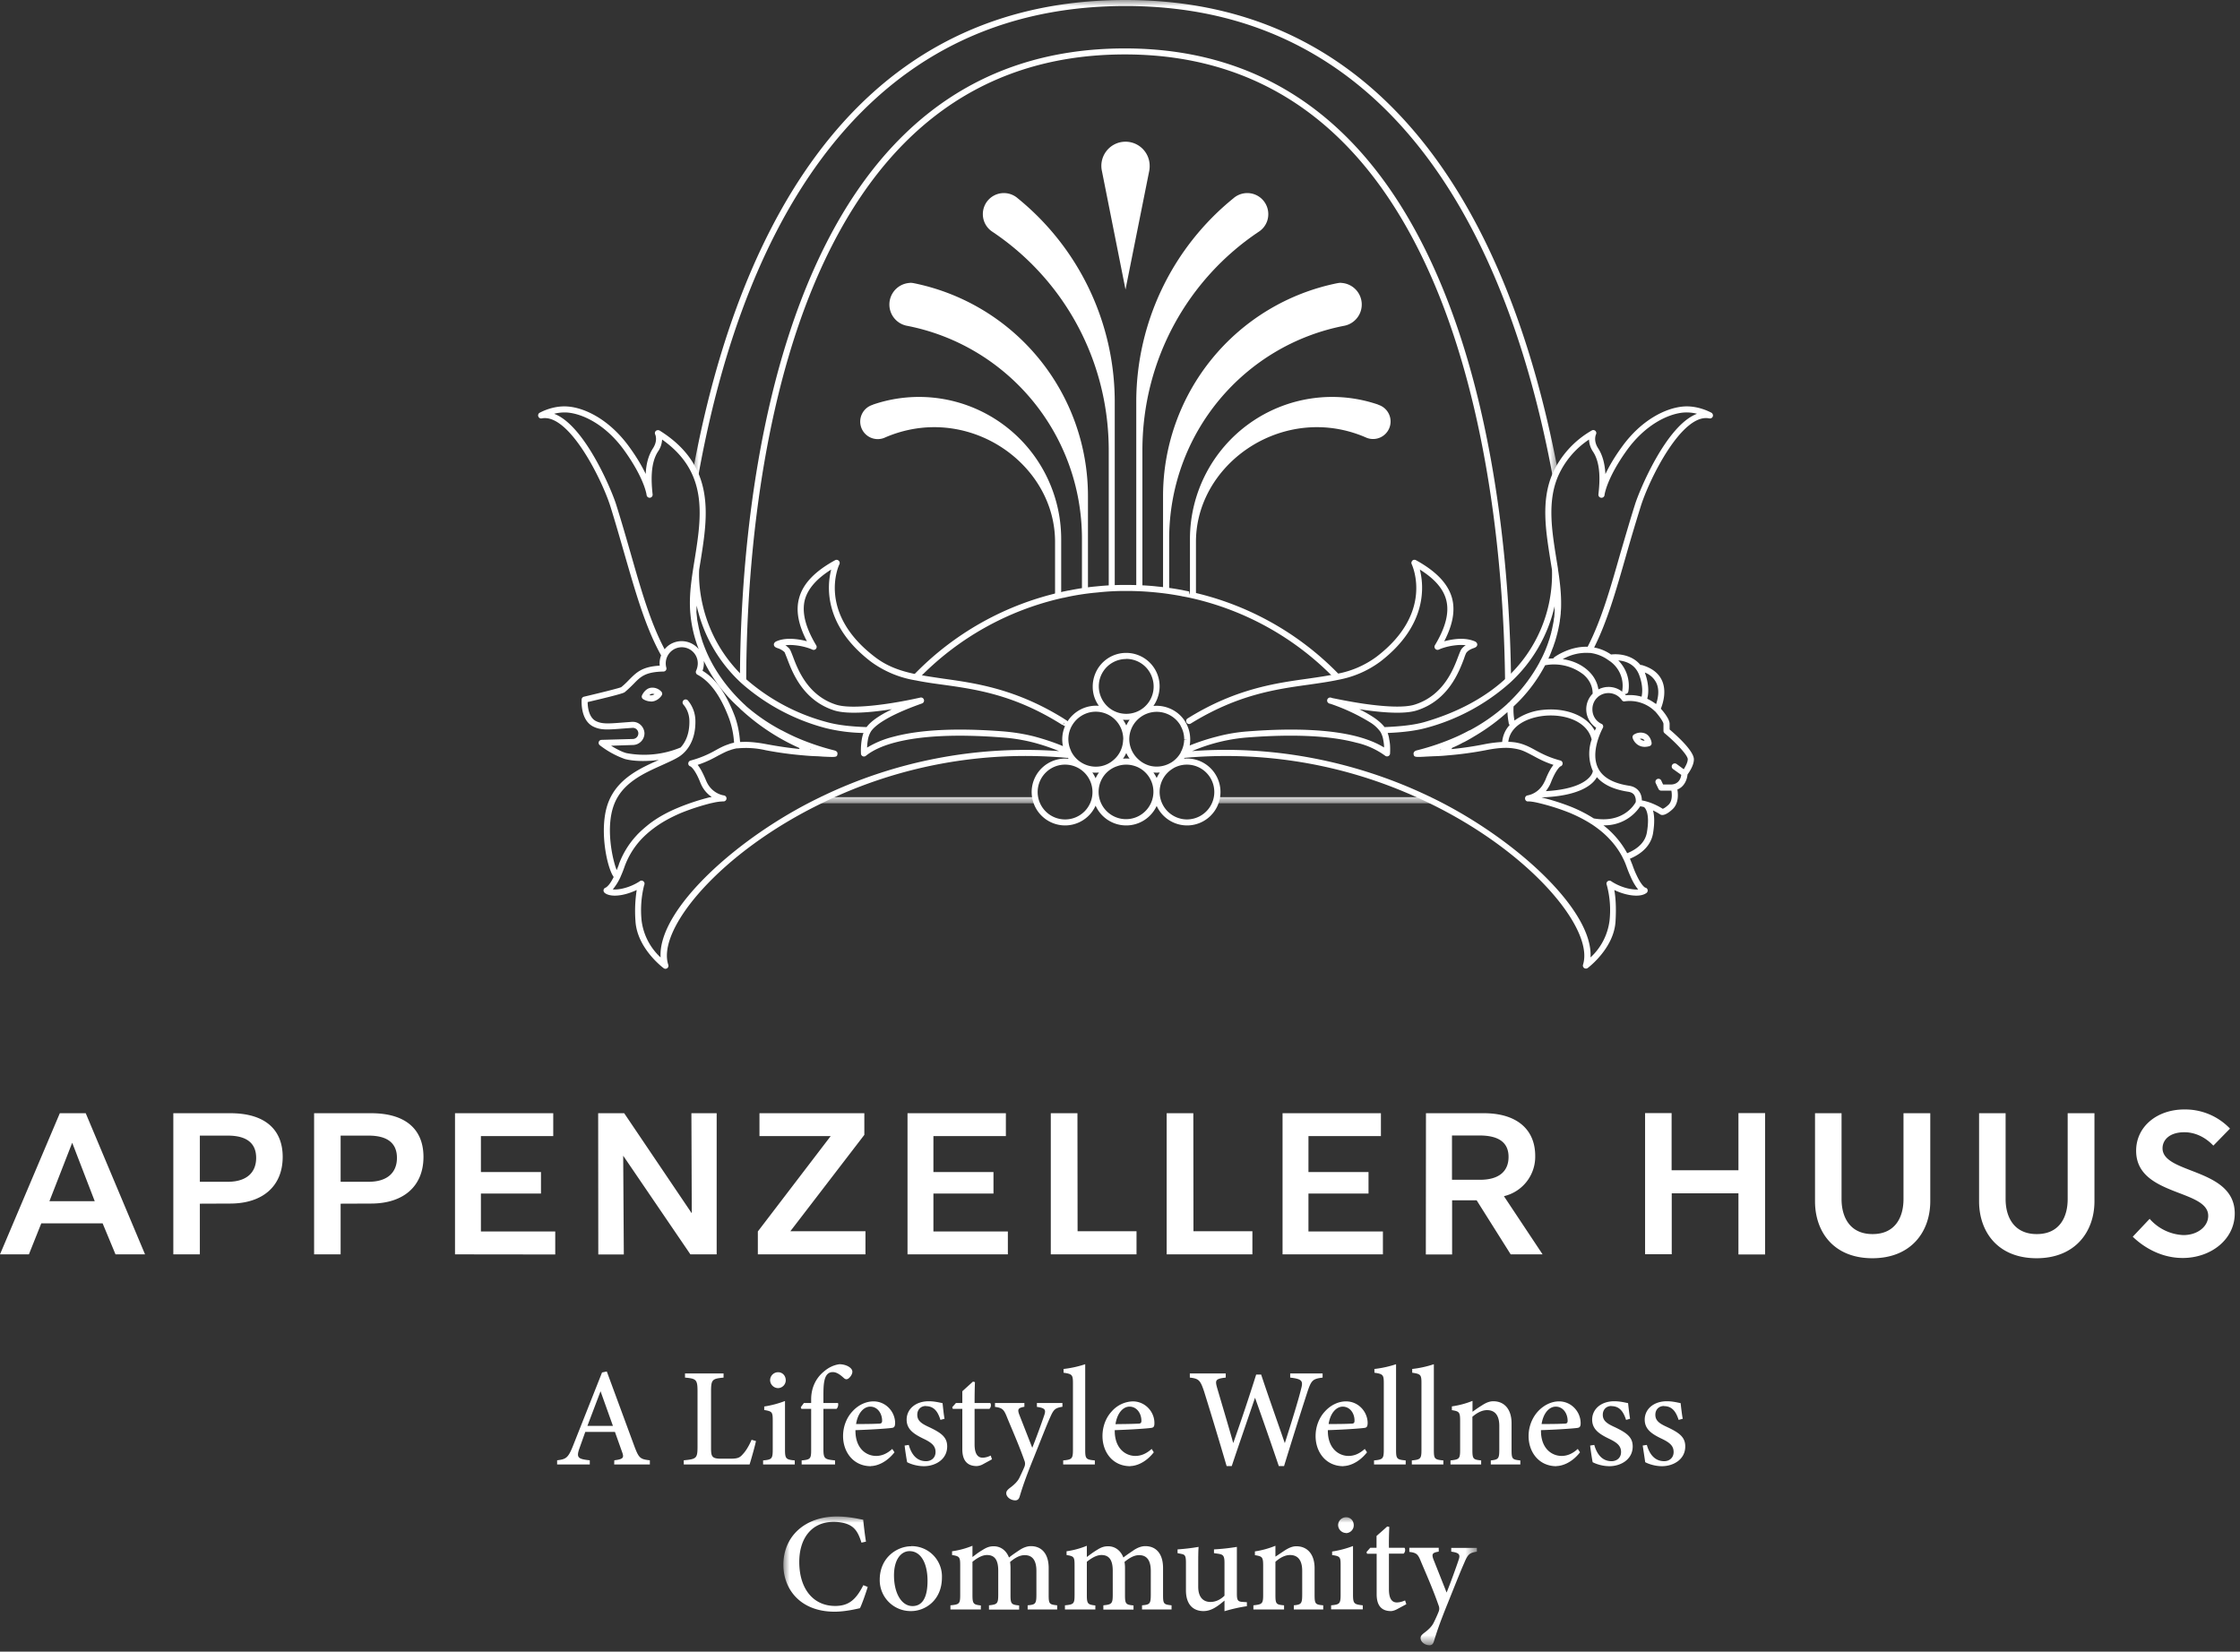 <svg xmlns="http://www.w3.org/2000/svg" width="179" height="132"><rect width="100%" height="100%" fill="#333333" stroke="none"/><mask id="a" fill="#fff"><path fill-rule="evenodd" d="M0 0h55.4v10.3H0z"/></mask><mask id="b" fill="#fff"><path fill-rule="evenodd" d="M0 0h69.2v64.21H0z"/></mask><g fill="#fff" fill-rule="evenodd"><path d="M132.96 112.37c-.38 0-.68.27-.68.7 0 .47.32.7.94.98.95.45 1.45.79 1.45 1.55 0 1.05-.96 1.58-1.86 1.58-.58 0-1.1-.19-1.34-.32l-.2-1.33.33-.05c.2.71.61 1.3 1.39 1.3.42 0 .75-.28.75-.73 0-.47-.27-.73-.88-1.03-.78-.37-1.43-.74-1.43-1.56 0-.83.7-1.47 1.77-1.47.48 0 .87.11 1.1.15.03.27.11.98.17 1.25l-.33.09c-.22-.68-.53-1.1-1.18-1.1zm-4.2 0c-.38 0-.68.27-.68.7 0 .47.32.7.94.98.94.45 1.45.79 1.45 1.55 0 1.05-.96 1.58-1.86 1.58-.58 0-1.1-.19-1.34-.32-.06-.3-.16-.95-.2-1.33l.33-.05c.2.71.61 1.3 1.38 1.3.43 0 .76-.28.76-.73 0-.47-.28-.73-.89-1.03-.77-.37-1.42-.74-1.42-1.56 0-.83.7-1.47 1.77-1.47.48 0 .87.11 1.1.15.03.27.11.98.16 1.25l-.32.09c-.22-.68-.53-1.1-1.18-1.1zm-4.44.05c-.5 0-.99.49-1.13 1.39.6 0 1.2 0 1.82-.03.2 0 .26-.06.26-.23 0-.58-.36-1.13-.95-1.13zm.05 4.76c-1.39 0-2.22-1.12-2.22-2.41 0-.77.3-1.48.75-1.97.48-.52 1.1-.8 1.68-.8 1 0 1.73.84 1.73 1.74 0 .21-.04.33-.2.37-.23.05-1.68.15-2.97.19-.02 1.45.85 2.06 1.65 2.06.45 0 .88-.18 1.29-.56l.18.27c-.7.9-1.51 1.1-1.89 1.1zm-5.24-.14v-.32c.62-.07.68-.14.68-.9v-1.86c0-.78-.3-1.26-.98-1.26-.43 0-.83.24-1.17.53v2.64c0 .75.07.78.7.85v.32h-2.45v-.32c.7-.08.77-.12.77-.86v-2.3c0-.72-.08-.76-.66-.86v-.3a7.1 7.1 0 0 0 1.65-.44 79.48 79.48 0 0 0 0 .87c.22-.16.46-.33.75-.51.31-.2.59-.33.91-.33.9 0 1.46.66 1.46 1.76v2.12c0 .75.06.78.7.85v.32zm-6.31-.32c.7-.07.77-.13.77-.86v-5.31c0-.67-.05-.74-.74-.84v-.3a8.44 8.44 0 0 0 1.73-.38v6.83c0 .74.05.79.76.86v.32h-2.52zm-3.02 0c.7-.07.78-.13.78-.86v-5.31c0-.67-.06-.74-.75-.84v-.3a8.44 8.44 0 0 0 1.73-.38v6.83c0 .74.06.79.77.86v.32h-2.53zm-2.5-4.3c-.5 0-.99.49-1.13 1.39.6 0 1.2 0 1.82-.03.19 0 .25-.06.25-.23.01-.58-.35-1.13-.95-1.13zm.05 4.76c-1.39 0-2.22-1.12-2.22-2.41 0-.77.29-1.48.75-1.97.47-.52 1.09-.8 1.68-.8 1 0 1.73.84 1.73 1.74-.01.21-.04.33-.2.37-.23.05-1.69.15-2.98.19-.02 1.45.86 2.06 1.65 2.06.46 0 .88-.18 1.3-.56l.18.27c-.71.9-1.51 1.1-1.89 1.1zm-1.66-7.08c-.79.1-.9.21-1.21 1.13a394.52 394.52 0 0 0-1.87 5.94h-.42a354.8 354.8 0 0 0-1.9-5.46c-.64 1.88-1.29 3.75-1.86 5.46h-.41a351.28 351.28 0 0 0-1.8-5.96c-.3-.9-.42-1.03-1.14-1.11v-.33h2.87v.33c-.83.09-.85.22-.7.78.43 1.47.87 2.93 1.3 4.45a164.9 164.9 0 0 0 1.83-5.47h.4c.62 1.87 1.25 3.62 1.89 5.48.46-1.44 1.08-3.41 1.3-4.33.18-.65.08-.8-.87-.91v-.33h2.59zm-15.43 2.32c-.5 0-.98.49-1.12 1.4.6-.01 1.2-.01 1.81-.04.2 0 .26-.06.26-.23 0-.58-.36-1.13-.95-1.13zm.06 4.76c-1.4 0-2.22-1.12-2.22-2.41 0-.77.28-1.48.74-1.97a2.33 2.33 0 0 1 1.68-.8c1 0 1.74.84 1.73 1.74 0 .21-.03.33-.2.37-.23.05-1.68.15-2.97.19-.02 1.45.85 2.06 1.65 2.06.45 0 .88-.18 1.3-.56l.17.27c-.7.9-1.5 1.1-1.88 1.1zm-5.36-.46c.7-.07.78-.13.78-.86v-5.31c0-.67-.06-.74-.75-.84v-.3a8.45 8.45 0 0 0 1.73-.38v6.83c0 .74.06.79.77.86v.32h-2.53zm-1.03-3.47c-.28.62-.58 1.4-1.33 3.27-.73 1.8-.94 2.5-1.12 3.09-.07.24-.2.3-.35.3-.37 0-.72-.27-.72-.57 0-.15.08-.25.26-.4.37-.27.64-.53.79-.83.2-.42.37-.79.42-.93a.63.63 0 0 0-.02-.45c-.47-1.34-1.1-2.74-1.4-3.49-.24-.59-.35-.72-.95-.8v-.31h2.35v.3c-.5.09-.56.2-.42.6l1.05 2.68c.3-.75.74-1.95.97-2.64.13-.41.04-.54-.6-.63v-.31h2.04v.3c-.57.1-.69.19-.97.82zm-5.41 3.79a1.14 1.14 0 0 1-.47.13c-.74 0-1.15-.43-1.15-1.34v-3.23h-.76l-.05-.13.3-.34h.51v-.94l.85-.77.16.04c-.02.43-.03 1.07-.03 1.67h1.25c.1.1.06.37-.07.47h-1.18v2.84c0 .9.36 1.06.64 1.06.25 0 .49-.09.65-.17l.1.3zm-4.54-4.67c-.38 0-.68.27-.68.7 0 .47.32.7.93.98.95.45 1.46.79 1.46 1.55 0 1.05-.96 1.58-1.86 1.58-.58 0-1.11-.19-1.34-.32-.06-.3-.16-.95-.2-1.33l.33-.05c.2.71.6 1.3 1.38 1.3.43 0 .76-.28.76-.73 0-.47-.28-.73-.89-1.03-.77-.37-1.42-.74-1.42-1.56 0-.83.7-1.47 1.77-1.47.48 0 .86.11 1.1.15.03.27.1.98.16 1.25l-.33.09c-.21-.68-.52-1.1-1.18-1.1zm-4.44.05c-.5 0-.99.49-1.13 1.39.6 0 1.2 0 1.82-.03.19 0 .26-.06.26-.23 0-.58-.36-1.13-.95-1.13zm.05 4.76c-1.39 0-2.22-1.12-2.22-2.41 0-.77.29-1.48.75-1.97.47-.52 1.09-.8 1.68-.8 1 0 1.73.84 1.73 1.74-.01.21-.04.33-.2.37-.23.05-1.68.15-2.97.19-.02 1.45.85 2.06 1.65 2.06.45 0 .88-.18 1.29-.56l.18.27c-.71.9-1.51 1.1-1.89 1.1zm-4.77-5.05v-.3c0-.8.3-1.62 1-2.2.4-.35.82-.54 1.27-.6.4.01.74.15.92.35.11.13.13.26.07.42a.87.87 0 0 1-.29.38c-.13.08-.23.06-.34-.03-.23-.21-.55-.49-.9-.49-.74 0-.75.98-.75 1.95v.52h1.16c.06.1 0 .39-.12.47H65.8v3.22c0 .79.12.81.93.9v.32h-2.67v-.32c.69-.07.76-.12.76-.84v-3.28h-.78l-.05-.13.25-.34zm-2.65-1.19a.65.65 0 0 1-.63-.62c0-.38.3-.65.64-.65s.61.27.61.65a.63.63 0 0 1-.62.62zm-1.19 5.78c.7-.07.77-.12.77-.9v-2.27c0-.7-.04-.75-.68-.86v-.28a8.15 8.15 0 0 0 1.66-.44v3.86c0 .76.07.82.78.89v.32h-2.53zm-.57-1.55c-.07.37-.4 1.53-.51 1.87h-5.26v-.33c1.01-.1 1.1-.15 1.1-1.1v-4.41c0-.95-.11-1.02-1-1.1v-.33h3.08v.33c-.89.09-1 .14-1 1.1v4.52c0 .67.07.84.7.86h.84c.58 0 .75-.07 1-.36.27-.28.52-.73.7-1.15zm-12.42-3.98-1.05 2.77h2.04zm1.1 5.52c.71-.09.79-.2.63-.64l-.58-1.63h-2.37l-.48 1.35c-.25.73-.07.82.84.92v.33h-2.61v-.33c.7-.09.88-.17 1.27-1.16l2.32-5.86.38-.08 2.19 5.94c.37.99.47 1.07 1.25 1.16v.33h-2.85z"/><path d="M54.44 3.64c-.28.62-.59 1.4-1.34 3.27-.73 1.8-.94 2.5-1.12 3.08-.07.24-.2.3-.35.3-.37 0-.71-.27-.71-.57 0-.15.07-.24.25-.39.37-.27.64-.53.79-.83.21-.42.37-.8.42-.94a.64.64 0 0 0-.02-.45c-.46-1.33-1.09-2.74-1.4-3.48-.24-.6-.34-.73-.94-.8V2.5h2.35v.31c-.51.08-.57.19-.43.6L53 6.08c.3-.74.74-1.95.97-2.64.13-.4.04-.54-.6-.63v-.3h2.05v.3c-.58.1-.7.19-.98.82zm-5.42 3.78c-.19.1-.37.14-.47.14-.74 0-1.14-.43-1.14-1.34V2.98h-.77l-.04-.14.3-.34h.5v-.94c.25-.23.61-.53.85-.76l.17.03c-.02.44-.04 1.07-.03 1.67h1.24c.1.11.06.37-.07.47h-1.17v2.85c0 .9.35 1.05.63 1.05.25 0 .5-.09.66-.16l.1.3zm-4.06-6.1a.65.65 0 0 1-.63-.62c0-.37.3-.64.64-.64s.61.27.61.64a.63.63 0 0 1-.62.63zM43.77 7.1c.69-.07.76-.12.76-.89V3.93c0-.7-.03-.75-.68-.85V2.8a8.09 8.09 0 0 0 1.67-.44V6.2c0 .77.07.82.78.9v.32h-2.53zm-2.98.33V7.1c.61-.06.67-.14.67-.9V4.34c0-.78-.3-1.26-.97-1.26-.43 0-.83.24-1.17.54v2.63c0 .76.06.79.69.85v.33h-2.45V7.1c.71-.08.78-.12.78-.85V3.94c0-.72-.08-.75-.66-.85v-.3a7.13 7.13 0 0 0 1.64-.45v.87l.75-.5c.32-.2.6-.33.92-.33.9 0 1.46.66 1.46 1.75v2.12c0 .75.06.79.69.85v.33zm-3.75-.26c-.56.08-1.19.22-1.79.4v-.85c-.57.48-1.06.84-1.68.84-.78 0-1.4-.48-1.4-1.66V3.7c0-.59-.09-.65-.37-.71l-.3-.06v-.3a16.49 16.49 0 0 0 1.68-.2c-.03.38-.03.92-.03 1.64v1.54c0 .94.49 1.22.97 1.22.4 0 .78-.16 1.13-.5V3.7c0-.58-.12-.66-.49-.72l-.35-.05v-.3a16.87 16.87 0 0 0 1.83-.2v3.73c0 .56.08.65.5.67l.3.02zm-8.38-.07c.62-.06.7-.1.7-.88V4.35c0-.82-.3-1.26-.93-1.26-.39 0-.75.2-1.17.54.02.13.04.27.04.47V6.3c0 .7.08.75.68.81v.33h-2.41V7.1c.66-.07.75-.12.75-.84V4.33c0-.82-.27-1.25-.9-1.25-.42 0-.83.27-1.17.54v2.65c0 .72.08.77.68.84v.32H22.5V7.1c.71-.07.77-.12.77-.85V3.94c0-.7-.03-.76-.64-.86v-.3a6.76 6.76 0 0 0 1.62-.44v.9c.24-.18.47-.36.8-.56.3-.19.54-.3.9-.3.55 0 1 .33 1.22.9.3-.24.59-.42.86-.61.25-.16.56-.3.89-.3.89 0 1.42.64 1.42 1.74v2.16c0 .73.06.76.68.83v.33h-2.36zm-9.14 0c.62-.06.7-.1.7-.88V4.35c0-.82-.3-1.26-.93-1.26-.4 0-.76.2-1.17.54.01.13.03.27.03.47V6.3c0 .7.09.75.69.81v.33h-2.41V7.1c.65-.07.74-.12.74-.84V4.33c0-.82-.26-1.25-.9-1.25-.41 0-.82.27-1.16.54v2.65c0 .72.08.77.67.84v.32h-2.43V7.1c.72-.07.78-.12.78-.85V3.94c0-.7-.04-.76-.65-.86v-.3a6.78 6.78 0 0 0 1.63-.44v.9c.24-.18.46-.36.8-.56.3-.19.54-.3.9-.3.55 0 1 .33 1.22.9.3-.24.58-.42.86-.61.25-.16.56-.3.89-.3.88 0 1.42.64 1.42 1.74v2.16c0 .73.06.76.68.83v.33h-2.36zm-9.44-4.33c-.65 0-1.24.63-1.24 1.94 0 1.42.6 2.45 1.48 2.45.65 0 1.2-.47 1.2-2.02 0-1.35-.5-2.37-1.44-2.37zm.13-.4a2.42 2.42 0 0 1 2.46 2.51c0 1.81-1.33 2.68-2.46 2.68a2.47 2.47 0 0 1-2.51-2.5c0-1.8 1.41-2.68 2.51-2.68zM6.74 5.63c-.16.53-.45 1.35-.62 1.7-.32.07-1.2.28-2.04.28C1.33 7.6 0 5.79 0 3.86 0 1.57 1.74 0 4.28 0c.96 0 1.75.2 2.1.26.05.5.13 1.2.22 1.75l-.36.08C6 1.32 5.74.87 5.16.63c-.3-.13-.74-.2-1.14-.2-1.81 0-2.75 1.37-2.75 3.2 0 2.13 1.1 3.52 2.87 3.52 1.1 0 1.67-.52 2.25-1.66z" mask="url(#a)" transform="translate(62.6 121.2)"/><path d="M68.72 37.98C65.54 20.88 57.03.48 34.6.48 12 .49 3.56 20.85.48 37.93L0 37.84C3.12 20.58 11.65 0 34.6 0c22.77 0 31.38 20.6 34.6 37.89zM18.01 54.3l-.35-.34a23.5 23.5 0 0 1 11.85-6.65l.06-.02.44-.09.08-.01a21.3 21.3 0 0 1 1.91-.3l.32-.03a21.33 21.33 0 0 1 2.24-.11h.13c.74 0 1.49.03 2.23.1l.27.03c.64.06 1.3.16 1.96.28l.08.02.45.09.04.26.05-.24a23.47 23.47 0 0 1 11.9 6.62l-.34.34a22.99 22.99 0 0 0-11.66-6.49l-.1-.02a9.67 9.67 0 0 0-.43-.08l-.08-.02a22.63 22.63 0 0 0-1.92-.28 23.45 23.45 0 0 0-2.45-.13h-.08c-.78 0-1.51.04-2.24.12l-.32.03a20.7 20.7 0 0 0-1.96.3l-.41.09-.07.01a23.02 23.02 0 0 0-11.6 6.52zm-13.73.14h-.49c.01-6.58.65-19.25 4.81-30.25C13.71 10.7 22.44 3.87 34.55 3.87c11.97 0 20.66 6.81 25.83 20.26 4.22 10.96 4.96 23.64 5.03 30.22h-.48c-.07-6.54-.81-19.16-5-30.05-5.1-13.24-13.64-19.95-25.38-19.95-11.89 0-20.46 6.74-25.5 20.04C4.93 35.3 4.3 47.9 4.29 54.45zm5.98 9.76h17.19v-.49H10.26zm31.6 0h17.11v-.49h-17.1z" mask="url(#b)" transform="translate(55.34)"/><path d="M51.9 55.56a.5.5 0 0 0 .4-.08.51.51 0 0 0-.2-.03.32.32 0 0 0-.2.11zm.1.5a1.2 1.2 0 0 1-.6-.18.24.24 0 0 1-.1-.3c.1-.22.36-.6.78-.62a.97.97 0 0 1 .78.33.24.24 0 0 1 .02.28c-.1.17-.41.5-.87.5zm79.05 2.98a.5.5 0 0 0 .37.16.31.31 0 0 0-.17-.15.52.52 0 0 0-.2-.01zm.38.65c-.57 0-.88-.43-.96-.7a.24.24 0 0 1 .08-.27.99.99 0 0 1 .83-.13c.4.11.57.53.6.77a.24.24 0 0 1-.16.27 1.4 1.4 0 0 1-.4.06zM44.28 33.07c2.45.92 4.62 6.16 4.96 7.26.44 1.4.81 2.69 1.17 3.94.84 2.94 1.57 5.49 2.7 7.62.24-.3.57-.51.95-.6a1.77 1.77 0 0 1 1.78.6 7.42 7.42 0 0 1-.1-.26 10.34 10.34 0 0 1-.56-2.46l-.02-.21a9.97 9.97 0 0 1-.03-.78c0-1.13.19-2.3.39-3.53.54-3.4 1.1-6.91-2.61-9.52a1.84 1.84 0 0 1-.33.96c-.62.95-.54 2.4-.43 3.42a.24.24 0 0 1-.21.27.25.25 0 0 1-.27-.21c0-.05-.18-1.32-1.74-3.51-1.5-2.12-3.36-2.99-4.6-3.09a3.32 3.32 0 0 0-1.05.1zm79.78 18.77c-.1.27-.2.54-.33.8l.4-.02a.24.24 0 0 1 .06-.08c.02-.02 1.2-.9 2.68-.85 1.08-2.1 1.79-4.57 2.6-7.42.37-1.25.74-2.55 1.18-3.94.34-1.1 2.5-6.34 4.96-7.26a3.33 3.33 0 0 0-1.06-.1c-1.24.1-3.1.97-4.6 3.09-1.55 2.18-1.73 3.46-1.73 3.5a.24.24 0 0 1-.27.22.24.24 0 0 1-.22-.26v-.01c.12-1.01.2-2.46-.43-3.41a1.84 1.84 0 0 1-.32-.97 6.8 6.8 0 0 0-2.46 2.9c-.89 2.04-.51 4.37-.15 6.63l.13.8a.26.26 0 0 1 0 .07l.01.04c.11.7.24 1.68.24 2.61 0 .25 0 .5-.03.74v.1a9.33 9.33 0 0 1-.07.56v.08l-.01.01-.02.14a6.02 6.02 0 0 1-.06.3 2.9 2.9 0 0 1-.06.28.82.82 0 0 1-.04.16.5.5 0 0 1 0 .02 1.35 1.35 0 0 1-.06.21v.01a.95.95 0 0 1-.04.15l-.02.07a5.23 5.23 0 0 1-.11.36l-.03.08a4.43 4.43 0 0 1-.05.15l-.01.04-.08.2zm4.48 3.06c.41 0 .8.14 1.1.39a.24.24 0 0 1 0-.12 2.4 2.4 0 0 0-1.1-2.4 3.12 3.12 0 0 0-1.5-.59.25.25 0 0 1-.1 0 3.79 3.79 0 0 0-2.06.5c.74.1 1.43.4 1.95.85.5.43.81.97.9 1.57a1.77 1.77 0 0 1 .81-.2zm1.7.65c.34 0 .66.05.94.13.05-.23.14-.83-.18-1.7-.33-.92-1.12-1.15-1.68-1.2 1.1 1.13.81 2.44.8 2.5a.24.24 0 0 1-.28.18l.08.1.31-.01zm1.4.3c.3.14.53.3.7.42.13-.38.3-1.08.03-1.67a1.68 1.68 0 0 0-.93-.85l.02.06c.37 1.04.25 1.76.17 2.04zm-41.65-3.18a2.18 2.18 0 0 0-2.02 3.01 2.18 2.18 0 0 0 2.02 1.37 2.18 2.18 0 0 0 2.08-2.89 2.18 2.18 0 0 0-2.08-1.5zm-5 5.15-.01.1.08-.17zm4.75-.3c.1.15.19.3.26.46.08-.16.17-.32.27-.46a2.63 2.63 0 0 1-.53 0zm34.18-.82c1.45 0 2.91.55 3.52 1.7l.11-.24a1.77 1.77 0 0 1-.28-2.72c0-.74-.4-1.25-.75-1.54a3.83 3.83 0 0 0-3.05-.73 12.25 12.25 0 0 1-2.52 3.29c-.03.5.03.9.07 1.11v.02a4.6 4.6 0 0 1 2.31-.86 5.74 5.74 0 0 1 .59-.03zm-53.05.74-.03.02c-.6.34-1.02.68-1.23.98a1.9 1.9 0 0 0-.26.71 4.38 4.38 0 0 0-.06.6 7.57 7.57 0 0 1 2.11-.87c2.13-.57 5.06-.71 8.73-.43.86.07 1.7.2 2.56.42.73.2 1.48.44 2.25.76a2.67 2.67 0 0 1 .17-1.61.27.27 0 0 1-.15-.05l.01-.03a.25.25 0 0 1-.08-.01.18.18 0 0 1-.02-.01h-.01a.33.33 0 0 1-.06-.04l-.08-.05c-3.72-2.31-6.73-2.74-9.4-3.11-.75-.1-1.45-.2-2.13-.34a8.28 8.28 0 0 1-3.61-1.51c-3.76-2.89-3.5-6.03-3.16-7.35-1.16.73-1.85 1.52-2.1 2.4-.26 1 .03 2.2.9 3.65a.24.24 0 0 1-.32.34s-.55-.26-1.37-.34a3.39 3.39 0 0 0-.77 0c.1.06.2.15.3.25.1.11.17.31.3.64.38 1.02 1.17 3.13 3.46 3.86.8.25 2.33.2 4.44-.13a36.76 36.76 0 0 0 2.29-.44.24.24 0 0 1 .28.17.24.24 0 0 1-.15.3c-.27.1-1.68.58-2.81 1.22zm-11.34 1.85c.49 0 1.06.06 1.74.19.92.17 1.8.3 2.64.38a.24.24 0 0 1-.06-.09 17.18 17.18 0 0 1-4.56-2.99l-.06-.05a.41.41 0 0 1-.06-.06l-.12-.12a12 12 0 0 1-2.81-3.73 1.8 1.8 0 0 1-.1.79c1.06.63 1.9 1.84 2.59 3.66.2.56.35 1.22.41 2.03l.4-.01zm56.51.48a.24.24 0 0 1-.06.1c.82-.08 1.69-.2 2.64-.39a10.44 10.44 0 0 1 1.42-.18c.05-.54.27-1 .6-1.36a.24.24 0 0 1-.08-.17l-.02-.12a6.28 6.28 0 0 1-.08-.74 15.96 15.96 0 0 1-2.5 1.85.26.26 0 0 1-.07.04 13.46 13.46 0 0 1-.93.53h-.02c-.26.15-.55.29-.9.44zm-51.3.16h.1l-.1-.03v.03zm50.4-.03a3.8 3.8 0 0 1-.1.04l.11-.01a.17.17 0 0 1-.01-.03zm-25.15.72c.1 0 .19 0 .28.02a2.7 2.7 0 0 1-.27-.46 2.73 2.73 0 0 1-.26.46 2.75 2.75 0 0 1 .25-.02zm-4.42-.65.02.06a2.2 2.2 0 0 0 2.42 1.2 2.13 2.13 0 0 0 .97-.49c.48-.4.76-1 .77-1.63h.01v-.03a2.2 2.2 0 0 0-2.2-2.2c-.78 0-1.5.43-1.89 1.1a2.16 2.16 0 0 0-.1 1.99zm6.87-3.08a2.2 2.2 0 0 0-2.2 2.19 2.2 2.2 0 0 0 .73 1.61c.27.25.6.43.96.52a2.22 2.22 0 0 0 1.52-.19l.07-.04a.62.62 0 0 0 .04-.02l.02-.01c.33-.2.6-.49.77-.8v-.02a2.2 2.2 0 0 0 .28-1.02l.24-.03h-.24c0-.36-.09-.7-.26-1.02a.25.25 0 0 1-.03-.07 2.21 2.21 0 0 0-1.9-1.1zm-.27 4.85c.1.14.19.29.26.44.07-.15.15-.3.25-.44a2.9 2.9 0 0 1-.51 0zm-4.88 0c.1.14.19.3.26.46.07-.16.16-.31.27-.46a2.62 2.62 0 0 1-.53 0zm37.4-.49c.01 0-.32.18-.75 1.27a3.07 3.07 0 0 1-.11.25c-.09.16-.19.32-.3.46 3.49-.2 3.74-1.53 3.74-1.54a.25.25 0 0 1 .02-.06l-.01-.02a3.47 3.47 0 0 1-.09-2.51c-.35-1.46-2.17-2.06-3.81-1.89-1.25.13-2.7.75-2.85 2.08.19 0 .37.02.53.04a4.04 4.04 0 0 1 .53.12l.06.02a.3.3 0 0 1 .03.01c.38.13.7.3 1.04.49.5.27 1.07.57 1.97.81a.24.24 0 0 1 .18.24.24.24 0 0 1-.17.23zm6.51 2.72c.78.13 1.48.55 1.67.67.04-.01.19-.07.46-.32.34-.32.27-.92.23-1.13h-.81a.24.24 0 0 1-.22-.14l-.22-.46a.24.24 0 1 1 .44-.21l.15.32h.6c.66 0 .82-.52.85-.77l-.66-.47a.24.24 0 0 1 .29-.4l.57.42c.14-.23.32-.55.32-.8 0-.33-.96-1.34-1.85-2.08a.24.24 0 0 1-.09-.19v-.55c0-.16-.35-.65-.66-1l-.02-.01a2.88 2.88 0 0 0-2.4-.8l-.05.01a.24.24 0 0 1-.18-.08l-.02-.03a1.3 1.3 0 0 0-1.92-.24c0 .02-.02.02-.03.03a1.29 1.29 0 0 0-.4.95c0 .5.27.94.72 1.16h.01a.25.25 0 0 1 .06.04.23.23 0 0 1 .06.1.23.23 0 0 1 .01.11.24.24 0 0 1-.03.08c-.17.33-.99 1.99-.37 3.22.37.74 1.21 1.21 2.5 1.4.34.06.6.21.78.46.17.24.21.51.21.7zm-3.84 1.44c2.32.4 3.22-1.06 3.35-1.3a.88.88 0 0 0-.12-.58c-.1-.13-.24-.21-.46-.25-1.15-.17-2-.56-2.52-1.17-.3.55-1.29 1.51-4.43 1.62a18.43 18.43 0 0 1 2.44.78c.65.27 1.22.57 1.74.9zM93.7 61.44a2.18 2.18 0 0 0-.95 2.45 2.19 2.19 0 0 0 2.1 1.6 2.19 2.19 0 1 0-1.02-4.13l-.02.01-.11.07zm-8.6-.33a2.19 2.19 0 0 0-2.18 2.19 2.19 2.19 0 0 0 2.18 2.19 2.18 2.18 0 0 0 2.2-2.2 2.19 2.19 0 0 0-2.2-2.18zm3.32.65a2.17 2.17 0 0 0-.54 2.14 2.19 2.19 0 0 0 4.2 0 2.17 2.17 0 0 0-.57-2.18 2.12 2.12 0 0 0-.9-.52 2.16 2.16 0 0 0-1.32.03 2.19 2.19 0 0 0-.86.52v.01zm39.71 4.2a7.19 7.19 0 0 1 1.9 2.23c.91-.37 1.44-.93 1.57-1.64.28-1.6-.15-1.99-.23-2.05a2.94 2.94 0 0 0-.3-.06 3.4 3.4 0 0 1-2.94 1.52zM54.4 60.38c-.14.11-.25.16-.26.17-.34.2-.8.4-1.28.62-1.4.63-3.15 1.4-3.8 3.16-.68 1.82-.12 4.36.22 5.21a12 12 0 0 0 .16-.4l.02-.08a6.85 6.85 0 0 1 1.38-2.26l.09-.1c.3-.31.64-.6.98-.87.66-.5 1.43-.93 2.34-1.3l.02-.01a18.66 18.66 0 0 1 2.44-.8.25.25 0 0 1 .06 0l.1-.03a2.36 2.36 0 0 1-.81-.93 2.79 2.79 0 0 1-.11-.25c-.44-1.1-.78-1.26-.78-1.26a.23.23 0 0 1-.17-.23.25.25 0 0 1 .2-.24 8.3 8.3 0 0 0 1.97-.81c.34-.19.66-.36 1.03-.48l.02-.01a.36.36 0 0 1 .07-.02l.04-.02a2.6 2.6 0 0 1 .33-.08 7.01 7.01 0 0 0-.39-1.92c-.67-1.8-1.52-2.98-2.54-3.52a.24.24 0 0 1-.1-.32c.08-.18.13-.38.13-.59a1.28 1.28 0 0 0-1.6-1.24 1.29 1.29 0 0 0-.91 1.6.24.24 0 0 1-.23.3c-1.44.03-1.82.4-2.38.98-.2.2-.43.43-.72.67-.05.04-.18.14-2.96.79 0 .37.08 1.24.68 1.53.49.23.96.2 2.2.1l.66-.05h.07c.5 0 .9.4.93.9a.94.94 0 0 1-.88.95l-1.79.06c.36.22.82.48 1.23.59a7.6 7.6 0 0 0 4.33-.45c.33-.36.72-1.01.7-2.13a2.13 2.13 0 0 0-.13-.7 1.93 1.93 0 0 0-.35-.6.24.24 0 0 1 .36-.33 2.57 2.57 0 0 1 .6 1.63c.03 1.66-.75 2.46-1.17 2.77zm-2.93 10.38a8.2 8.2 0 0 0-.2 2.81 4.81 4.81 0 0 0 1.52 2.95c-.24-3.84 6.2-9.64 12.7-12.78a37.46 37.46 0 0 1 19.14-3.71 16.38 16.38 0 0 0-2.06-.69 14 14 0 0 0-2.48-.4c-3.61-.28-6.5-.14-8.56.4-1 .26-1.78.62-2.33 1.06a.24.24 0 0 1-.4-.19 5.43 5.43 0 0 1 .07-1.14 2.96 2.96 0 0 1 .13-.49 13.4 13.4 0 0 1-3.06-.4 16.53 16.53 0 0 1-6.67-3.56 11.92 11.92 0 0 1-3.6-6.22l-.02.53.06.54v.05l.12.61.02.1.06.24.02.09.03.12.01.06.03.08.02.07.03.1.05.17a5.5 5.5 0 0 0 .13.37c.66 1.8 1.8 3.4 3.21 4.73l.07.06.08.08.04.04a14.94 14.94 0 0 0 2.81 1.92.14.14 0 0 1 .03.01c.38.2.72.37 1.05.52a19.3 19.3 0 0 0 3.14 1.08c.25.06.28.2.26.3-.03.25-.1.25-1.16.2a22.2 22.2 0 0 0-.44-.03 16.36 16.36 0 0 1-1.13-.07 28.55 28.55 0 0 1-3-.41 7 7 0 0 0-2.24-.15h-.08a3.33 3.33 0 0 0-.43.11h-.02a.86.86 0 0 1-.03.02c-.35.1-.64.27-1 .45-.43.24-.92.5-1.64.74.18.22.4.6.65 1.2a2.78 2.78 0 0 0 .1.22 1.9 1.9 0 0 0 .68.76c.28.18.52.23.6.25h.02l.04.01a.24.24 0 0 1-.05.48h-.04c-.11.01-.37.01-.86.13h-.02a18.38 18.38 0 0 0-2.42.78c-.87.37-1.61.78-2.24 1.26a7.58 7.58 0 0 0-.93.82 6.37 6.37 0 0 0-1.38 2.25 9.15 9.15 0 0 1-.31.78v.01a4.48 4.48 0 0 1-.62 1c.16.02.37.01.66-.04a4.22 4.22 0 0 0 1.48-.6c.1-.09.24-.08.33.02.08.08.08.2.03.3zm46.48-10.83c4.87 0 9.8.98 14.43 2.9a39.69 39.69 0 0 1 2.02.91c6.5 3.14 12.93 8.94 12.7 12.78a4.82 4.82 0 0 0 1.52-2.95 7.69 7.69 0 0 0-.22-2.84.24.24 0 0 1 .37-.29s.62.44 1.48.6c.3.05.5.06.66.05-.17-.2-.38-.51-.6-1.01a9.58 9.58 0 0 1-.32-.79 6.33 6.33 0 0 0-.27-.65.28.28 0 0 1-.04-.06v-.02a6.4 6.4 0 0 0-1.08-1.52 6.96 6.96 0 0 0-.92-.82 8.12 8.12 0 0 0-.51-.36.25.25 0 0 1-.08-.05c-.5-.31-1.04-.59-1.66-.85a17.87 17.87 0 0 0-2.38-.76c-.6-.15-.84-.15-.93-.15-.12.02-.24-.08-.25-.21a.24.24 0 0 1 .2-.27 1.8 1.8 0 0 0 .7-.3c.26-.18.47-.43.62-.73l.1-.2c.24-.62.47-.99.65-1.21-.72-.23-1.21-.5-1.65-.74-.35-.18-.65-.35-1-.46a.33.33 0 0 1-.04-.01 3.84 3.84 0 0 0-.47-.1 4.06 4.06 0 0 0-.74-.05c-.44.01-.94.07-1.53.19a27.93 27.93 0 0 1-3.02.41c-.38.04-.76.06-1.13.07l-.44.02c-1.03.06-1.12.07-1.16-.19-.01-.08 0-.23.26-.3a19.32 19.32 0 0 0 3.15-1.08c.34-.15.68-.32 1.05-.52h.03a14.94 14.94 0 0 0 2.82-1.95l.1-.09a.16.16 0 0 1 .02-.02l.02-.01.04-.05.05-.04a.24.24 0 0 1 .09-.08l.1-.11.18-.18a12.77 12.77 0 0 0 2.18-2.95.27.27 0 0 1 .04-.09c.16-.28.3-.6.43-.91l.07-.18.02-.05.07-.19v-.01a8.55 8.55 0 0 0 .06-.16v-.03l.02-.04.05-.14a7.49 7.49 0 0 0 .08-.28l.03-.1.06-.23a.19.19 0 0 1 0-.05l.01-.01c.02-.04.03-.09.03-.13l.02-.08.04-.2a10.1 10.1 0 0 0 .06-.3l.02-.11v-.03l.01-.07.01-.1.02-.07.03-.4v-.48a11.89 11.89 0 0 1-3.5 6.06 16.44 16.44 0 0 1-6.78 3.67c-.77.21-1.8.35-3.06.4.05.15.1.31.12.49a4.57 4.57 0 0 1 .07.49c.02.36 0 .65 0 .67a.24.24 0 0 1-.14.2.24.24 0 0 1-.25-.03 6.29 6.29 0 0 0-2.33-1.05c-2.07-.55-4.95-.69-8.56-.42a14.03 14.03 0 0 0-4.54 1.1 35.89 35.89 0 0 1 2.69-.1zm28.78 17.48a.24.24 0 0 1-.23-.31c.9-2.85-4.16-8.98-12.3-12.92a37.42 37.42 0 0 0-2-.9 36.87 36.87 0 0 0-17.54-2.71l-.05.06a2.68 2.68 0 0 1 2.92 2.67 2.67 2.67 0 0 1-2.67 2.67 2.68 2.68 0 0 1-2.43-1.56 2.68 2.68 0 0 1-2.44 1.56 2.68 2.68 0 0 1-2.44-1.58 2.68 2.68 0 0 1-2.44 1.58 2.68 2.68 0 0 1-2.67-2.67 2.68 2.68 0 0 1 2.95-2.66 1.22 1.22 0 0 1-.05-.08.2.2 0 0 1-.07.01 36.94 36.94 0 0 0-19.57 3.61c-8.15 3.94-13.22 10.07-12.3 12.92a.24.24 0 0 1-.39.26c-.08-.06-2.11-1.6-2.23-3.76a10.8 10.8 0 0 1 .1-2.47c-.3.14-.7.3-1.16.39-1 .19-1.36-.12-1.42-.18a.24.24 0 0 1 .05-.38c.06-.02.14-.06.29-.23.09-.1.23-.3.4-.64-.55-.75-1.2-3.9-.44-5.93.73-1.95 2.58-2.77 4.06-3.43h.02c-.96.13-2 .13-2.75-.07a7.15 7.15 0 0 1-2-1.1.24.24 0 0 1 .15-.43l2.52-.07a.45.45 0 0 0 .41-.46.44.44 0 0 0-.44-.43l-.69.05c-1.3.1-1.84.15-2.45-.14-1.08-.52-.95-2.12-.95-2.19a.24.24 0 0 1 .19-.21c1.32-.31 2.8-.68 2.97-.76.25-.2.45-.4.65-.61.57-.57 1.02-1.03 2.43-1.11a1.9 1.9 0 0 1-.01-.26 1.75 1.75 0 0 1 .12-.56c-1.24-2.23-2-4.9-2.89-7.97-.36-1.25-.73-2.55-1.16-3.93-.69-2.19-3.33-7.47-5.49-7.04a.24.24 0 0 1-.27-.15.24.24 0 0 1 .1-.3c.05-.02 1.05-.6 2.26-.5 1.34.1 3.34 1.03 4.95 3.29.6.83 1 1.54 1.27 2.1.03-.73.19-1.45.58-2.05.4-.62.19-1.08.18-1.1-.05-.1-.03-.22.05-.29s.2-.08.3-.03c4.49 2.8 3.85 6.8 3.29 10.32l-.13.8v.03c-.03.5-.2 5.1 3.73 8.7a16.06 16.06 0 0 0 6.47 3.45c.78.22 1.85.36 3.18.4.26-.35.7-.7 1.33-1.06l.03-.02.66-.35c-1.51.24-3.51.44-4.6.1-2.51-.8-3.36-3.06-3.77-4.15l-.2-.5a1.4 1.4 0 0 0-.57-.33c-.13-.05-.29-.11-.29-.3 0-.1.1-.2.19-.24.23-.1.69-.27 1.55-.18.36.04.66.1.9.17-.69-1.33-.9-2.46-.62-3.46.31-1.14 1.25-2.13 2.88-3.02a.24.24 0 0 1 .28.04.24.24 0 0 1 .06.28c-.08.16-1.77 3.88 2.8 7.39.9.7 1.92 1.13 3.4 1.42.67.13 1.37.23 2.11.34 2.58.36 5.78.81 9.6 3.18l.1.07.03.01.05.04.07.04a.29.29 0 0 1 .07.07 2.71 2.71 0 0 1 2.5-1.24 2.69 2.69 0 0 1-.3-.54 2.6 2.6 0 0 1-.19-1c0-.36.07-.7.2-1.02a2.66 2.66 0 0 1 2.47-1.67 2.67 2.67 0 0 1 2.53 3.54 2.62 2.62 0 0 1-.35.7c1.04-.1 2.1.43 2.6 1.36l.02.02v.01c.21.4.32.83.32 1.27v.03a2.67 2.67 0 0 1-.04.47 16.93 16.93 0 0 1 2.13-.7c.86-.23 1.7-.37 2.56-.43 3.66-.28 6.6-.14 8.72.42.85.23 1.56.52 2.12.87v-.15a3.85 3.85 0 0 0-.06-.44 1.9 1.9 0 0 0-.23-.66 2.8 2.8 0 0 0-.78-.73 15.54 15.54 0 0 0-3.24-1.52h-.03a.32.32 0 0 1-.1-.05.24.24 0 0 1-.07-.33.24.24 0 0 1 .28-.1l.04.01a.86.86 0 0 0 .05.02c.37.07 1.35.28 2.5.45 1.94.28 3.36.31 4.1.07 2.3-.73 3.09-2.84 3.47-3.85.13-.33.2-.53.3-.64.09-.1.19-.19.3-.25a3.33 3.33 0 0 0-.78 0c-.82.08-1.36.34-1.36.34a.24.24 0 0 1-.29-.05.24.24 0 0 1-.03-.3c.87-1.45 1.16-2.64.89-3.64-.24-.88-.93-1.67-2.1-2.4.34 1.32.6 4.46-3.15 7.35a8.08 8.08 0 0 1-3.36 1.46c-.75.16-1.54.27-2.37.39-2.67.37-5.69.8-9.43 3.11a.24.24 0 0 1-.33-.08.24.24 0 0 1 .08-.33c3.82-2.38 7.03-2.82 9.61-3.18.83-.12 1.6-.23 2.34-.39a7.61 7.61 0 0 0 3.16-1.37c4.57-3.5 2.87-7.23 2.8-7.39-.05-.1-.02-.2.05-.28s.2-.09.29-.04c1.62.89 2.56 1.88 2.88 3.02.27 1 .07 2.13-.62 3.46.24-.06.54-.13.9-.17.85-.09 1.31.09 1.5.16.19.07.23.18.24.26 0 .19-.16.25-.29.3-.15.05-.4.15-.56.34-.05.05-.14.28-.21.5-.41 1.08-1.26 3.34-3.78 4.14-.83.26-2.28.24-4.33-.06l-.26-.04c.41.2.83.44 1.19.68.36.25.64.5.83.75 1.33-.05 2.4-.18 3.18-.4 2.69-.78 4.9-1.98 6.58-3.55a11.26 11.26 0 0 0 3.62-8.62l-.13-.8c-.37-2.33-.76-4.73.18-6.9a7.53 7.53 0 0 1 3.12-3.43.24.24 0 0 1 .34.32c0 .02-.22.48.18 1.1.39.6.54 1.34.58 2.06.27-.57.67-1.28 1.27-2.11 1.6-2.26 3.6-3.18 4.95-3.29 1.2-.1 2.21.48 2.26.5.1.07.14.2.1.3a.25.25 0 0 1-.28.15c-2.17-.45-4.8 4.85-5.48 7.04a160.78 160.78 0 0 0-1.17 3.92c-.8 2.8-1.5 5.25-2.55 7.35.44.08.9.25 1.35.56.63-.08 1.7.04 2.35.84a.25.25 0 0 1 .1 0c.81.23 1.36.65 1.63 1.26.38.87.05 1.85-.1 2.23.25.28.7.84.7 1.21v.45c.55.47 1.94 1.71 1.94 2.39 0 .48-.37 1.02-.51 1.21-.03.39-.24.97-.81 1.2.05.28.14 1.08-.38 1.57-.6.56-.9.5-1.02.4 0 0-.23-.15-.55-.3.11.38.15.97 0 1.86-.16.87-.79 1.56-1.84 2l.2.5c.1.29.2.54.3.75.43.94.72 1.06.72 1.06a.23.23 0 0 1 .19.17.24.24 0 0 1-.08.25c-.13.1-.51.33-1.42.16a4.7 4.7 0 0 1-1.16-.39c.09.49.17 1.3.1 2.47-.1 2.15-2.14 3.7-2.23 3.77a.25.25 0 0 1-.14.04zM3.3 97.77h4.9l1.03 2.48h2.36L6.85 88.97H4.78L0 100.25h2.31zm2.47-6.44L7.57 96H3.95zm12.62 4.86c2.6 0 4.2-1.39 4.2-3.73 0-2.17-1.4-3.49-4.18-3.49h-4.56v11.28h2.12V96.2zm-2.42-5.43h2.23c1.63 0 2.27.7 2.27 1.78 0 1.15-.74 1.91-2.27 1.91h-2.23zm13.68 5.43c2.6 0 4.19-1.39 4.19-3.73 0-2.17-1.39-3.49-4.18-3.49H25.1v11.28h2.12V96.2zm-2.43-5.43h2.23c1.63 0 2.27.7 2.27 1.78 0 1.15-.74 1.91-2.27 1.91h-2.23zm17.15 9.5v-1.84h-5.94v-3.03h4.8v-1.72h-4.8V90.8h5.78v-1.83h-7.85v11.28zm3.44 0h2.04l-.05-7.88h.01l5.36 7.87h2.1V88.97h-2.02l.03 7.97h-.02l-5.38-7.97H47.8zm21.26-11.29h-8.38v1.83h5.69l-5.82 7.62v1.83h8.6V98.4h-6l5.91-7.7zm11.47 11.28v-1.83h-5.95v-3.03h4.8v-1.72h-4.8V90.8h5.79v-1.83h-7.86v11.28zm5.56-11.28h-2.13v11.28h6.85V98.4h-4.71zm9.26 0h-2.13v11.28h6.85V98.4h-4.71zm15.15 11.28v-1.83h-5.95v-3.03h4.8v-1.72h-4.8V90.8h5.79v-1.83h-7.86v11.28zm10.04-7.79c0 1.15-.76 1.83-2.28 1.83h-2.24v-3.54h2.2c1.45 0 2.32.5 2.32 1.71zm-6.61 7.8h2.1v-4.33H118l2.72 4.32h2.55l-3.09-4.65a3.24 3.24 0 0 0 2.5-3.22c0-2.12-1.48-3.41-4.1-3.41h-4.63zm24.98 0h2.13V88.96h-2.13v4.57h-5.34v-4.57h-2.12v11.28h2.13v-4.87h5.33zm10.7.3c3.12 0 4.63-2.14 4.63-4.55v-7.04h-2.14v6.87c0 1.43-.65 2.79-2.47 2.79s-2.48-1.36-2.48-2.8v-6.86h-2.12v7.04c0 2.41 1.46 4.55 4.59 4.55zm13.12 0c3.11 0 4.63-2.14 4.63-4.55v-7.04h-2.14v6.87c0 1.43-.65 2.79-2.47 2.79s-2.49-1.36-2.49-2.8v-6.86h-2.12v7.04c0 2.41 1.47 4.55 4.6 4.55zM178.2 90.2a4.95 4.95 0 0 0-3.65-1.53c-2.17 0-3.85 1.36-3.85 3.3 0 3.64 5.76 3.06 5.76 5.2 0 .84-.83 1.54-1.98 1.54a3.8 3.8 0 0 1-2.7-1.3l-1.35 1.43c.39.38 1.85 1.7 3.99 1.7 2.23 0 4.16-1.46 4.16-3.56 0-3.65-5.77-3.13-5.77-5.21 0-.63.52-1.28 1.75-1.28.73 0 1.58.3 2.31 1.07z"/><path d="M110.14 32.34a11.36 11.36 0 0 0-15.05 10.73v4.5h.48V43.3c0-5.02 4.49-9.16 9.67-9.16 1.38 0 2.7.3 3.88.81a1.4 1.4 0 1 0 1.02-2.6"/><path d="M107.17 22.6c-.12 0-.23.02-.34.04a17.36 17.36 0 0 0-13.89 17v7.5h.49v-4.06c0-8.47 6-15.51 14.02-17.05a1.73 1.73 0 0 0-.28-3.42"/><path d="M101.35 17.12a1.68 1.68 0 0 0-2.79-1.27A20.96 20.96 0 0 0 90.8 32v15.15h.49V36c0-7.29 3.66-13.71 9.3-17.48.46-.3.76-.81.76-1.4m-9.48-3.83a1.93 1.93 0 1 0-3.81.4l1.88 9.45 1.89-9.45a1.97 1.97 0 0 0 .04-.4M69.75 32.34A11.36 11.36 0 0 1 84.8 43.07v4.5h-.49V43.3c0-5.02-4.48-9.16-9.66-9.16-1.38 0-2.7.3-3.89.81a1.4 1.4 0 1 1-1.01-2.6"/><path d="M72.72 22.6a1.73 1.73 0 0 1 .34.04 17.36 17.36 0 0 1 13.88 17v7.5h-.48v-4.06c0-8.47-6-15.51-14.02-17.05a1.73 1.73 0 0 1 .28-3.42"/><path d="M78.54 17.12a1.68 1.68 0 0 1 2.79-1.27A20.96 20.96 0 0 1 89.08 32v15.15h-.48V36c0-7.29-3.66-13.71-9.3-17.48a1.68 1.68 0 0 1-.76-1.4"/></g></svg>